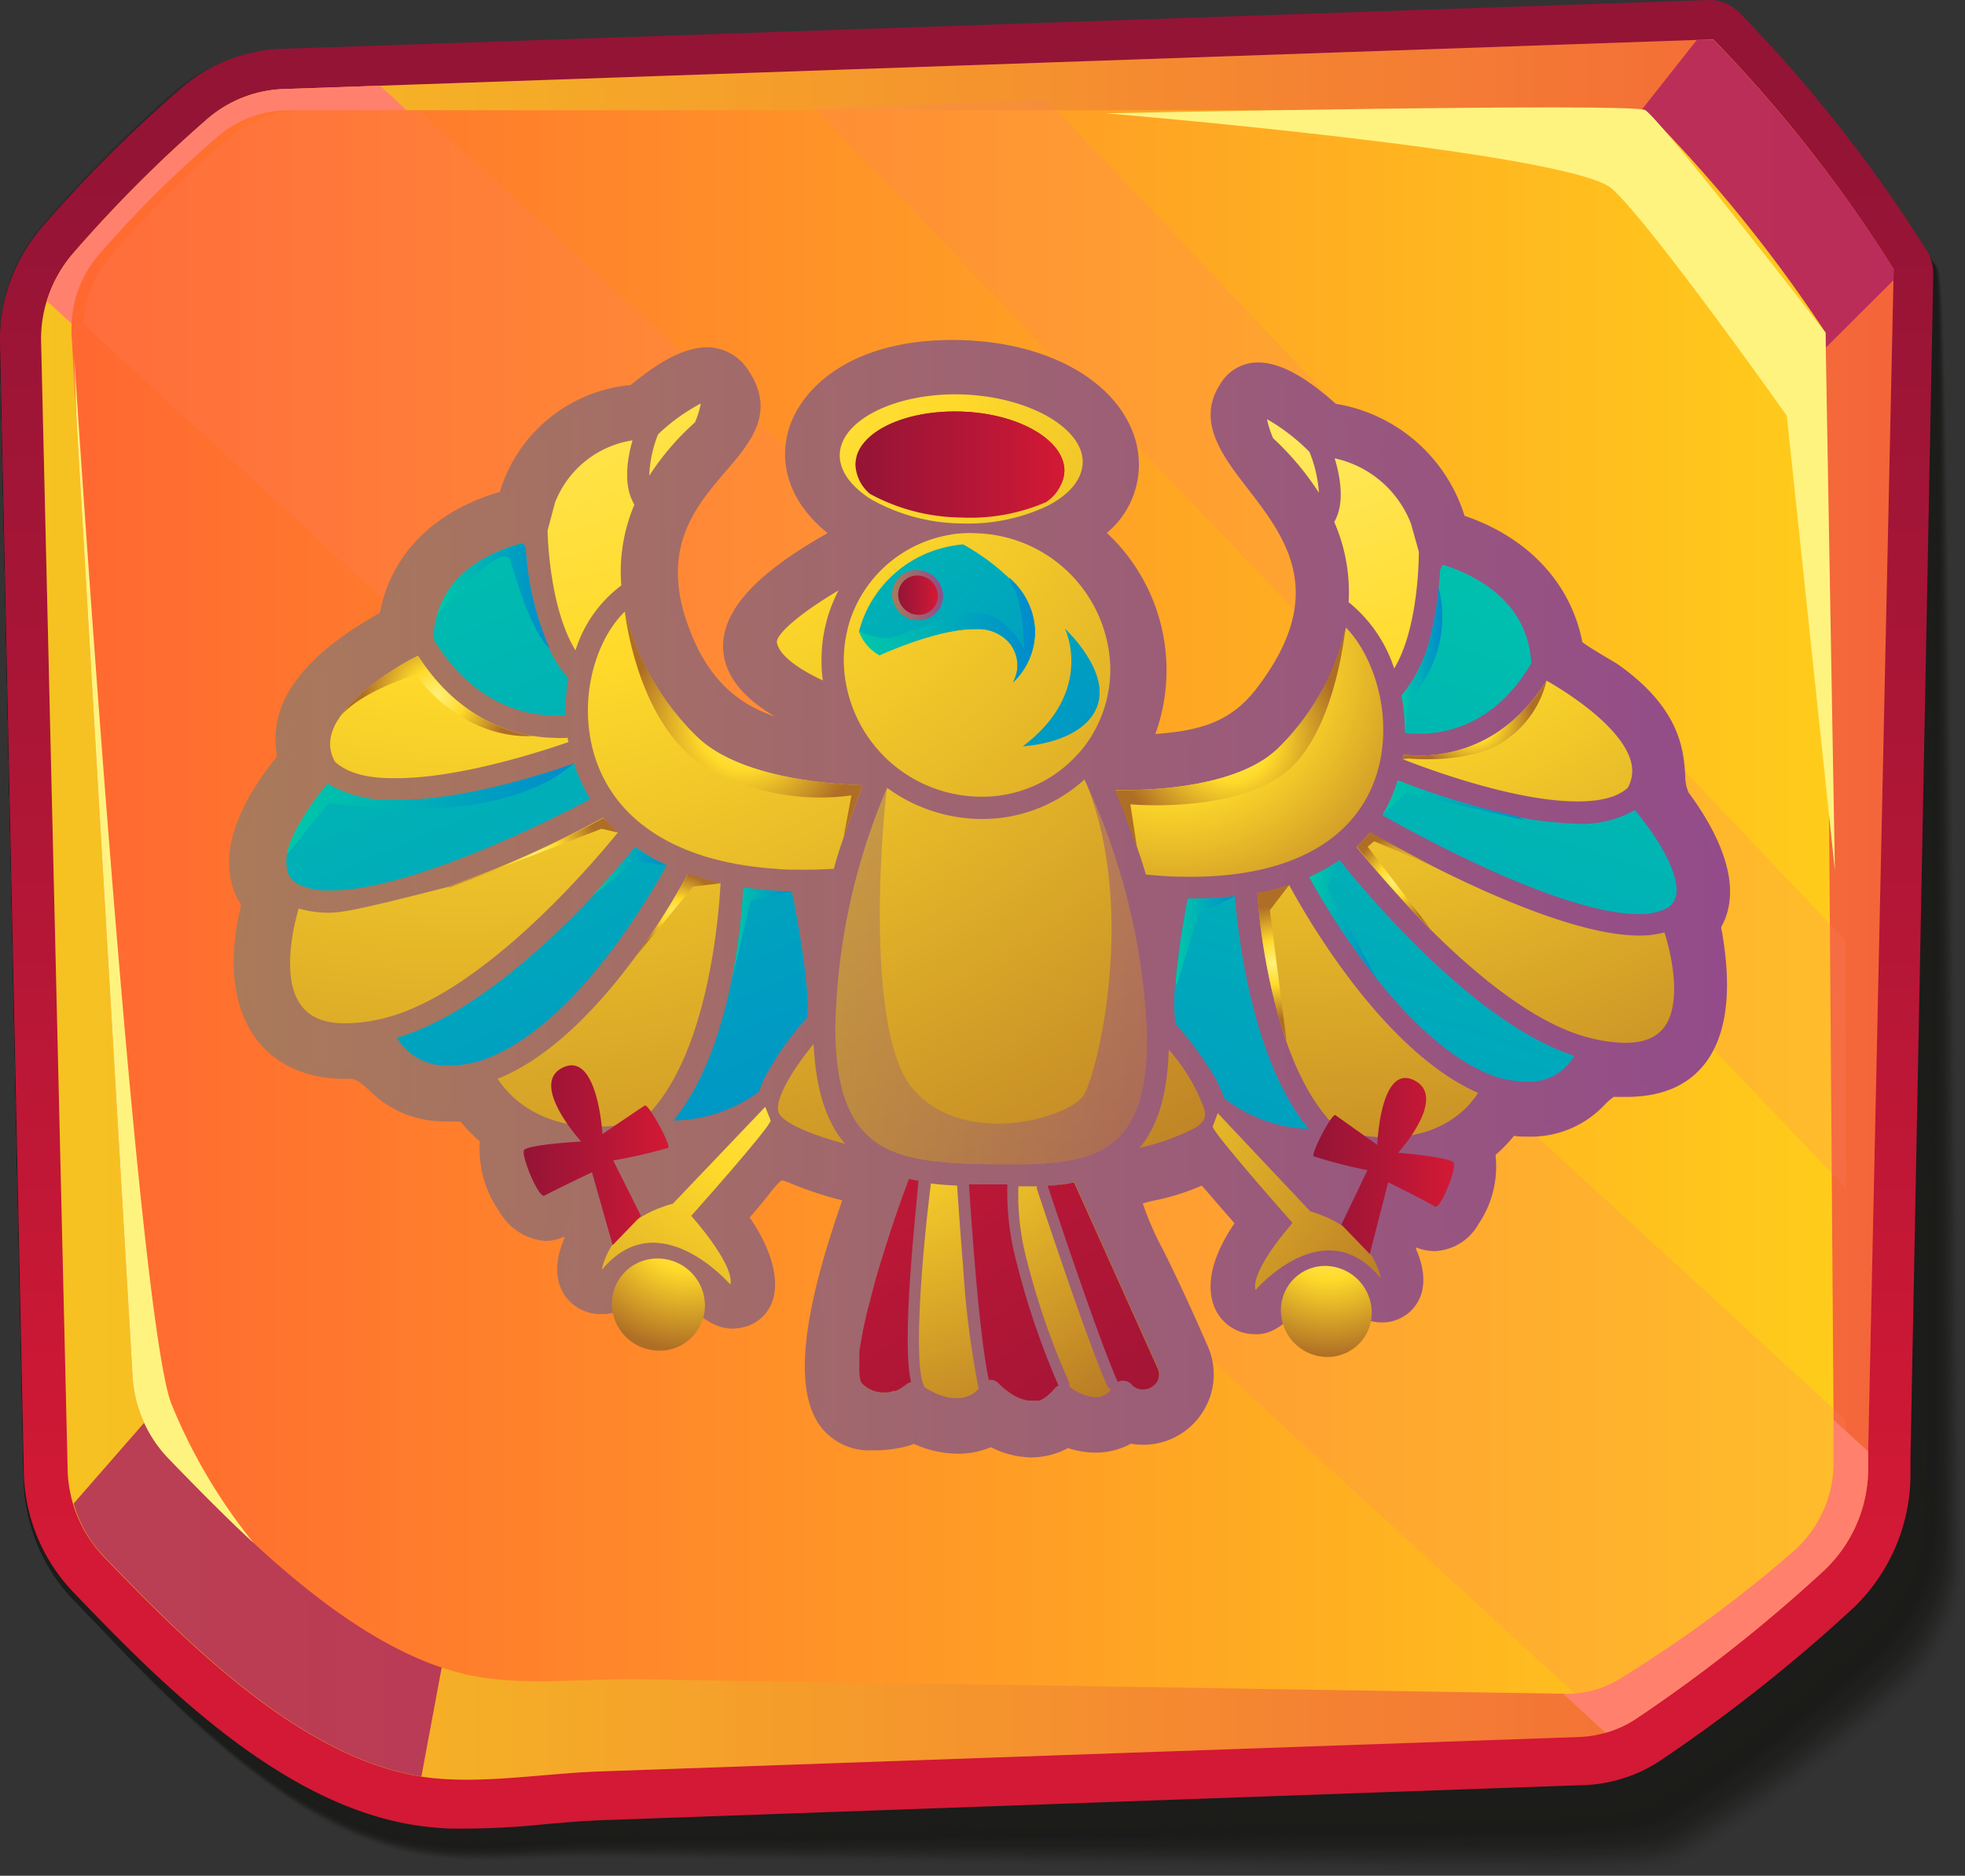 <svg xmlns="http://www.w3.org/2000/svg" xmlns:xlink="http://www.w3.org/1999/xlink" viewBox="0 0 180.18 172.01"><rect x="0" y="0" width="180.18" height="172.01" fill="#333333" stroke="none"/><defs><style>.cls-1{isolation:isolate;}.cls-10,.cls-11,.cls-12,.cls-13,.cls-14,.cls-15,.cls-16,.cls-17,.cls-18,.cls-19,.cls-2,.cls-20,.cls-21,.cls-22,.cls-23,.cls-24,.cls-25,.cls-26,.cls-27,.cls-28,.cls-29,.cls-3,.cls-30,.cls-31,.cls-32,.cls-33,.cls-34,.cls-35,.cls-4,.cls-5,.cls-6,.cls-7,.cls-8,.cls-9{fill:#1d1d1b;}.cls-10,.cls-109,.cls-11,.cls-12,.cls-13,.cls-14,.cls-15,.cls-16,.cls-17,.cls-18,.cls-19,.cls-2,.cls-20,.cls-21,.cls-22,.cls-23,.cls-24,.cls-25,.cls-26,.cls-27,.cls-28,.cls-29,.cls-3,.cls-30,.cls-31,.cls-32,.cls-33,.cls-34,.cls-35,.cls-38,.cls-4,.cls-40,.cls-44,.cls-45,.cls-5,.cls-6,.cls-7,.cls-8,.cls-83,.cls-9,.cls-92{mix-blend-mode:multiply;}.cls-2{opacity:0;}.cls-3{opacity:0.02;}.cls-4{opacity:0.03;}.cls-5{opacity:0.05;}.cls-6{opacity:0.06;}.cls-7{opacity:0.08;}.cls-8{opacity:0.09;}.cls-9{opacity:0.11;}.cls-10{opacity:0.12;}.cls-11{opacity:0.14;}.cls-12{opacity:0.15;}.cls-13{opacity:0.17;}.cls-14{opacity:0.18;}.cls-15{opacity:0.2;}.cls-16{opacity:0.21;}.cls-17{opacity:0.23;}.cls-18{opacity:0.24;}.cls-19{opacity:0.26;}.cls-20{opacity:0.27;}.cls-21{opacity:0.29;}.cls-22{opacity:0.3;}.cls-23{opacity:0.32;}.cls-24{opacity:0.33;}.cls-25{opacity:0.35;}.cls-26{opacity:0.36;}.cls-27{opacity:0.38;}.cls-28{opacity:0.39;}.cls-29{opacity:0.41;}.cls-30{opacity:0.42;}.cls-31{opacity:0.44;}.cls-32{opacity:0.45;}.cls-33{opacity:0.47;}.cls-34{opacity:0.48;}.cls-35,.cls-92{opacity:0.5;}.cls-36{fill:url(#linear-gradient);}.cls-37{fill:url(#Безымянный_градиент_2);}.cls-38{opacity:0.1;fill:url(#Безымянный_градиент_365);}.cls-39,.cls-43{fill:#ff816d;}.cls-100,.cls-101,.cls-102,.cls-103,.cls-104,.cls-105,.cls-106,.cls-107,.cls-108,.cls-39,.cls-43,.cls-80,.cls-93,.cls-94,.cls-95,.cls-96,.cls-97,.cls-98,.cls-99{mix-blend-mode:screen;}.cls-40{fill:#ab1e60;opacity:0.8;}.cls-41{fill:url(#linear-gradient-2);}.cls-42{fill:#fff380;}.cls-43{opacity:0.2;}.cls-44{fill:url(#Безымянный_градиент_365-2);}.cls-45{fill:url(#Безымянный_градиент_365-3);}.cls-46{fill:url(#Безымянный_градиент_84);}.cls-47{fill:url(#Безымянный_градиент_84-2);}.cls-48{fill:url(#Безымянный_градиент_84-3);}.cls-49{fill:url(#Безымянный_градиент_84-4);}.cls-50{fill:url(#Безымянный_градиент_84-5);}.cls-51{fill:url(#Безымянный_градиент_84-6);}.cls-52{fill:url(#Безымянный_градиент_84-7);}.cls-53{fill:url(#Безымянный_градиент_168);}.cls-54{fill:url(#Безымянный_градиент_84-8);}.cls-55{fill:url(#Безымянный_градиент_168-2);}.cls-56{fill:url(#Безымянный_градиент_84-9);}.cls-57{fill:url(#Безымянный_градиент_168-3);}.cls-58{fill:url(#Безымянный_градиент_84-10);}.cls-59{fill:url(#Безымянный_градиент_168-4);}.cls-60{fill:url(#Безымянный_градиент_84-11);}.cls-61{fill:url(#Безымянный_градиент_84-12);}.cls-62{fill:url(#Безымянный_градиент_84-13);}.cls-63{fill:url(#Безымянный_градиент_84-14);}.cls-64{fill:url(#Безымянный_градиент_84-15);}.cls-65{fill:url(#Безымянный_градиент_168-5);}.cls-66{fill:url(#Безымянный_градиент_84-16);}.cls-67{fill:url(#Безымянный_градиент_168-6);}.cls-68{fill:url(#Безымянный_градиент_84-17);}.cls-69{fill:url(#Безымянный_градиент_168-7);}.cls-70{fill:url(#Безымянный_градиент_84-18);}.cls-71{fill:url(#Безымянный_градиент_168-8);}.cls-72{fill:url(#Безымянный_градиент_84-19);}.cls-73{fill:url(#Безымянный_градиент_84-20);}.cls-74{fill:url(#Безымянный_градиент_84-21);}.cls-75{fill:url(#Безымянный_градиент_84-22);}.cls-76{fill:url(#Безымянный_градиент_84-23);}.cls-77{fill:url(#Безымянный_градиент_84-24);}.cls-78{fill:url(#Безымянный_градиент_84-25);}.cls-79{fill:url(#linear-gradient-3);}.cls-80{fill:url(#linear-gradient-4);}.cls-81{fill:url(#Безымянный_градиент_168-9);}.cls-82{fill:url(#Безымянный_градиент_168-10);}.cls-83{fill:url(#Безымянный_градиент_365-4);}.cls-84{fill:url(#linear-gradient-5);}.cls-85{fill:url(#Безымянный_градиент_84-26);}.cls-86{fill:url(#linear-gradient-6);}.cls-87{fill:url(#Безымянный_градиент_84-27);}.cls-88{fill:url(#linear-gradient-7);}.cls-89{fill:url(#Безымянный_градиент_4);}.cls-90{fill:url(#Безымянный_градиент_4-2);}.cls-91{fill:url(#Безымянный_градиент_4-3);}.cls-92{fill:url(#Безымянный_градиент_365-5);}.cls-93{fill:url(#Безымянный_градиент_168-11);}.cls-94{fill:url(#Безымянный_градиент_84-28);}.cls-95{fill:url(#Безымянный_градиент_168-12);}.cls-96{fill:url(#Безымянный_градиент_84-29);}.cls-97{fill:url(#Безымянный_градиент_168-13);}.cls-98{fill:url(#Безымянный_градиент_84-30);}.cls-99{fill:url(#Безымянный_градиент_168-14);}.cls-100{fill:url(#Безымянный_градиент_168-15);}.cls-101{fill:url(#Безымянный_градиент_84-31);}.cls-102{fill:url(#Безымянный_градиент_168-16);}.cls-103{fill:url(#Безымянный_градиент_84-32);}.cls-104{fill:url(#Безымянный_градиент_168-17);}.cls-105{fill:url(#Безымянный_градиент_84-33);}.cls-106{fill:url(#Безымянный_градиент_168-18);}.cls-107{fill:url(#Безымянный_градиент_84-34);}.cls-108{fill:url(#Безымянный_градиент_84-35);}.cls-109{fill:url(#Безымянный_градиент_168-19);}</style><linearGradient id="linear-gradient" x1="88.63" y1="14.51" x2="88.63" y2="141.93" gradientUnits="userSpaceOnUse"><stop offset="0" stop-color="#941436"/><stop offset="0.5" stop-color="#b11636"/><stop offset="1" stop-color="#d31935"/></linearGradient><linearGradient id="Безымянный_градиент_2" x1="3.77" y1="83.41" x2="173.64" y2="83.41" gradientUnits="userSpaceOnUse"><stop offset="0" stop-color="#ffcc1b"/><stop offset="1" stop-color="#ff6831"/></linearGradient><linearGradient id="Безымянный_градиент_365" x1="3.77" y1="83.41" x2="173.64" y2="83.41" gradientUnits="userSpaceOnUse"><stop offset="0" stop-color="#aa7a5a"/><stop offset="1" stop-color="#934c89"/></linearGradient><linearGradient id="linear-gradient-2" x1="6.54" y1="82.73" x2="168.15" y2="82.73" gradientUnits="userSpaceOnUse"><stop offset="0" stop-color="#ff6831"/><stop offset="1" stop-color="#ffcc1b"/></linearGradient><linearGradient id="Безымянный_градиент_365-2" x1="20.99" y1="82.41" x2="158.69" y2="82.41" xlink:href="#Безымянный_градиент_365"/><linearGradient id="Безымянный_градиент_365-3" x1="22.04" y1="82.4" x2="157.7" y2="82.4" xlink:href="#Безымянный_градиент_365"/><radialGradient id="Безымянный_градиент_84" cx="43.06" cy="12.62" r="129.25" gradientUnits="userSpaceOnUse"><stop offset="0" stop-color="#fff17b"/><stop offset="0.39" stop-color="#ffda2a"/><stop offset="1" stop-color="#af6e25"/></radialGradient><radialGradient id="Безымянный_градиент_84-2" cx="42.89" cy="12.5" r="129.28" xlink:href="#Безымянный_градиент_84"/><radialGradient id="Безымянный_градиент_84-3" cx="42.88" cy="12.29" r="128.78" xlink:href="#Безымянный_градиент_84"/><radialGradient id="Безымянный_градиент_84-4" cx="42.79" cy="12.59" r="129.33" xlink:href="#Безымянный_градиент_84"/><radialGradient id="Безымянный_градиент_84-5" cx="107.48" cy="60.82" r="30.44" xlink:href="#Безымянный_градиент_84"/><radialGradient id="Безымянный_градиент_84-6" cx="117.21" cy="24.2" r="102.99" xlink:href="#Безымянный_градиент_84"/><radialGradient id="Безымянный_градиент_84-7" cx="117.3" cy="24.48" r="101.9" xlink:href="#Безымянный_градиент_84"/><linearGradient id="Безымянный_градиент_168" x1="140.94" y1="41.76" x2="111.36" y2="134.73" gradientUnits="userSpaceOnUse"><stop offset="0.01" stop-color="#00c7a9"/><stop offset="0.52" stop-color="#00aaba"/><stop offset="1" stop-color="#008bcc"/></linearGradient><radialGradient id="Безымянный_градиент_84-8" cx="117.66" cy="24.83" r="101.63" xlink:href="#Безымянный_градиент_84"/><linearGradient id="Безымянный_градиент_168-2" x1="150.73" y1="45.43" x2="121.32" y2="137.85" xlink:href="#Безымянный_градиент_168"/><radialGradient id="Безымянный_градиент_84-9" cx="117.7" cy="23.38" r="103.53" xlink:href="#Безымянный_градиент_84"/><linearGradient id="Безымянный_градиент_168-3" x1="146.87" y1="42.54" x2="116.52" y2="137.93" xlink:href="#Безымянный_градиент_168"/><radialGradient id="Безымянный_градиент_84-10" cx="117.78" cy="23.74" r="102.82" xlink:href="#Безымянный_градиент_84"/><linearGradient id="Безымянный_градиент_168-4" x1="131.95" y1="37.94" x2="101.84" y2="132.58" xlink:href="#Безымянный_градиент_168"/><radialGradient id="Безымянный_градиент_84-11" cx="43.9" cy="12.83" r="128.75" xlink:href="#Безымянный_градиент_84"/><radialGradient id="Безымянный_градиент_84-12" cx="121.89" cy="112.9" r="11.49" xlink:href="#Безымянный_градиент_84"/><radialGradient id="Безымянный_градиент_84-13" cx="42.57" cy="10.85" r="131.29" xlink:href="#Безымянный_градиент_84"/><radialGradient id="Безымянный_градиент_84-14" cx="42.66" cy="12.33" r="127.43" xlink:href="#Безымянный_градиент_84"/><radialGradient id="Безымянный_градиент_84-15" cx="42.48" cy="11.79" r="128.58" xlink:href="#Безымянный_градиент_84"/><linearGradient id="Безымянный_градиент_168-5" x1="35.71" y1="34.98" x2="71.08" y2="118.12" xlink:href="#Безымянный_градиент_168"/><radialGradient id="Безымянный_градиент_84-16" cx="42.5" cy="10.99" r="129.64" xlink:href="#Безымянный_градиент_84"/><linearGradient id="Безымянный_градиент_168-6" x1="23.95" y1="38.39" x2="60.32" y2="123.88" xlink:href="#Безымянный_градиент_168"/><radialGradient id="Безымянный_градиент_84-17" cx="42.54" cy="12.31" r="127.8" xlink:href="#Безымянный_градиент_84"/><linearGradient id="Безымянный_градиент_168-7" x1="28.41" y1="39.46" x2="62.88" y2="120.48" xlink:href="#Безымянный_градиент_168"/><radialGradient id="Безымянный_градиент_84-18" cx="42.71" cy="11.57" r="129.6" xlink:href="#Безымянный_градиент_84"/><linearGradient id="Безымянный_градиент_168-8" x1="41.91" y1="32.96" x2="77.04" y2="115.52" xlink:href="#Безымянный_градиент_168"/><radialGradient id="Безымянный_градиент_84-19" cx="42.75" cy="11.12" r="130.72" xlink:href="#Безымянный_градиент_84"/><radialGradient id="Безымянный_градиент_84-20" cx="63.02" cy="111.92" r="11.87" xlink:href="#Безымянный_градиент_84"/><radialGradient id="Безымянный_градиент_84-21" cx="73.86" cy="84.24" r="56.07" xlink:href="#Безымянный_градиент_84"/><radialGradient id="Безымянный_градиент_84-22" cx="44.31" cy="11.49" r="129.82" xlink:href="#Безымянный_градиент_84"/><radialGradient id="Безымянный_градиент_84-23" cx="74.27" cy="84.11" r="55.81" xlink:href="#Безымянный_градиент_84"/><radialGradient id="Безымянный_градиент_84-24" cx="41.74" cy="11.31" r="131.2" xlink:href="#Безымянный_градиент_84"/><radialGradient id="Безымянный_градиент_84-25" cx="42.2" cy="11.57" r="130.9" xlink:href="#Безымянный_градиент_84"/><linearGradient id="linear-gradient-3" x1="78.44" y1="42.6" x2="97.6" y2="42.6" xlink:href="#linear-gradient"/><linearGradient id="linear-gradient-4" x1="78.52" y1="41.08" x2="97.6" y2="41.08" xlink:href="#linear-gradient"/><linearGradient id="Безымянный_градиент_168-9" x1="69.72" y1="36.85" x2="102.36" y2="75.33" xlink:href="#Безымянный_градиент_168"/><linearGradient id="Безымянный_градиент_168-10" x1="68.28" y1="30.63" x2="107.3" y2="76.64" xlink:href="#Безымянный_градиент_168"/><linearGradient id="Безымянный_градиент_365-4" x1="81.81" y1="54.58" x2="86.47" y2="54.58" xlink:href="#Безымянный_градиент_365"/><linearGradient id="linear-gradient-5" x1="82.31" y1="54.58" x2="85.96" y2="54.58" xlink:href="#linear-gradient"/><radialGradient id="Безымянный_градиент_84-26" cx="78.21" cy="85.99" r="63.54" xlink:href="#Безымянный_градиент_84"/><linearGradient id="linear-gradient-6" x1="120.42" y1="106.93" x2="133.35" y2="106.93" xlink:href="#linear-gradient"/><radialGradient id="Безымянный_градиент_84-27" cx="78.3" cy="85.35" r="63.47" xlink:href="#Безымянный_градиент_84"/><linearGradient id="linear-gradient-7" x1="48.01" y1="105.98" x2="61.3" y2="105.98" xlink:href="#linear-gradient"/><linearGradient id="Безымянный_градиент_4" x1="66.28" y1="94.93" x2="103.89" y2="150.41" gradientUnits="userSpaceOnUse"><stop offset="0" stop-color="#d31935"/><stop offset="0.5" stop-color="#b11636"/><stop offset="1" stop-color="#941436"/></linearGradient><linearGradient id="Безымянный_градиент_4-2" x1="72.97" y1="90.41" x2="110.64" y2="145.98" xlink:href="#Безымянный_градиент_4"/><linearGradient id="Безымянный_градиент_4-3" x1="79.3" y1="86.21" x2="116.93" y2="141.73" xlink:href="#Безымянный_градиент_4"/><linearGradient id="Безымянный_градиент_365-5" x1="76.6" y1="89.11" x2="105.16" y2="89.11" xlink:href="#Безымянный_градиент_365"/><linearGradient id="Безымянный_градиент_168-11" x1="40.06" y1="54.64" x2="50.4" y2="54.64" xlink:href="#Безымянный_градиент_168"/><radialGradient id="Безымянный_градиент_84-28" cx="40.04" cy="63.83" r="6.76" xlink:href="#Безымянный_градиент_84"/><linearGradient id="Безымянный_градиент_168-12" x1="26.28" y1="74.24" x2="52.62" y2="74.24" xlink:href="#Безымянный_градиент_168"/><radialGradient id="Безымянный_градиент_84-29" cx="48.91" cy="78.17" r="5.92" xlink:href="#Безымянный_градиент_84"/><linearGradient id="Безымянный_градиент_168-13" x1="54.34" y1="79.91" x2="61.14" y2="79.91" xlink:href="#Безымянный_градиент_168"/><radialGradient id="Безымянный_градиент_84-30" cx="62.18" cy="83.93" r="3.83" xlink:href="#Безымянный_градиент_84"/><linearGradient id="Безымянный_градиент_168-14" x1="67.11" y1="85.48" x2="72.57" y2="85.48" xlink:href="#Безымянный_градиент_168"/><linearGradient id="Безымянный_градиент_168-15" x1="107.78" y1="86.27" x2="113.28" y2="86.27" xlink:href="#Безымянный_градиент_168"/><radialGradient id="Безымянный_градиент_84-31" cx="116.74" cy="88.31" r="5.17" xlink:href="#Безымянный_градиент_84"/><linearGradient id="Безымянный_градиент_168-16" x1="120.07" y1="84.28" x2="126.22" y2="84.28" xlink:href="#Безымянный_градиент_168"/><radialGradient id="Безымянный_градиент_84-32" cx="127.9" cy="80.75" r="3.99" xlink:href="#Безымянный_градиент_84"/><linearGradient id="Безымянный_градиент_168-17" x1="126.79" y1="73.39" x2="139.8" y2="73.39" xlink:href="#Безымянный_градиент_168"/><radialGradient id="Безымянный_градиент_84-33" cx="135.22" cy="66.02" r="5.31" xlink:href="#Безымянный_градиент_84"/><linearGradient id="Безымянный_градиент_168-18" x1="128.52" y1="60.54" x2="132.21" y2="60.54" xlink:href="#Безымянный_градиент_168"/><radialGradient id="Безымянный_градиент_84-34" cx="68.2" cy="66.45" r="10.66" xlink:href="#Безымянный_градиент_84"/><radialGradient id="Безымянный_градиент_84-35" cx="112.81" cy="67.65" r="10.33" xlink:href="#Безымянный_градиент_84"/><linearGradient id="Безымянный_градиент_168-19" x1="78.72" y1="57.78" x2="94.88" y2="57.78" xlink:href="#Безымянный_градиент_168"/></defs><g class="cls-1"><g id="Слой_2" data-name="Слой 2"><g id="Layer1"><path class="cls-2" d="M6.44,146.19a18,18,0,0,1-4.31-11.54L0,31.15A15.66,15.66,0,0,1,3.72,20.72a120.36,120.36,0,0,1,12-12.21c4.64-4.1,8.51-3.59,17.54-3.87C165.06.28,156.82.08,158.69,1.89a143.26,143.26,0,0,1,18.76,22.3c.91,1.33.88-6.26,2.72,118.62A16.89,16.89,0,0,1,175,155.69,140.58,140.58,0,0,1,156.37,170c-4.87,3.12-.74,2.17-101.46.58C39.72,170.28,32.1,175.4,6.44,146.19Z"/><path class="cls-3" d="M6.45,146.2a17.9,17.9,0,0,1-4.32-11.53L0,31.18A15.64,15.64,0,0,1,3.73,20.74a119.41,119.41,0,0,1,12-12.21c4.65-4.12,8.52-3.6,17.56-3.88C165.1.28,156.85.09,158.72,1.89a143.83,143.83,0,0,1,18.71,22.28c.91,1.34.88-6.22,2.59,118.43a16.92,16.92,0,0,1-5.17,12.86,139.38,139.38,0,0,1-18.6,14.25c-4.87,3.12-.72,2.17-101.33.73C39.73,170.22,32.1,175.34,6.45,146.2Z"/><path class="cls-4" d="M6.45,146.22A18,18,0,0,1,2.13,134.7L0,31.21A15.69,15.69,0,0,1,3.73,20.76a120.75,120.75,0,0,1,12-12.22c4.66-4.12,8.54-3.61,17.59-3.88C165.13.28,156.88.09,158.74,1.89A141.9,141.9,0,0,1,177.4,24.16c.91,1.33.88-6.2,2.47,118.23a16.93,16.93,0,0,1-5.18,12.84,140.43,140.43,0,0,1-18.56,14.24c-4.86,3.12-.69,2.16-101.21.89C39.73,170.15,32.11,175.28,6.45,146.22Z"/><path class="cls-5" d="M6.46,146.23a17.86,17.86,0,0,1-4.33-11.51L0,31.24A15.67,15.67,0,0,1,3.74,20.78a121,121,0,0,1,12-12.23c4.66-4.12,8.54-3.61,17.6-3.89C165.16.28,156.91.09,158.77,1.89a142.47,142.47,0,0,1,18.61,22.25c.9,1.33.88-6.17,2.34,118.05A16.93,16.93,0,0,1,174.54,155,140.44,140.44,0,0,1,156,169.24c-4.84,3.11-.66,2.15-101.07,1C39.73,170.09,32.12,175.22,6.46,146.23Z"/><path class="cls-6" d="M6.46,146.24a17.86,17.86,0,0,1-4.33-11.49L0,31.27A15.65,15.65,0,0,1,3.74,20.81,122.51,122.51,0,0,1,15.81,8.56C20.48,4.44,24.37,5,33.44,4.67,165.2.28,156.94.09,158.79,1.89a141.93,141.93,0,0,1,18.56,22.23c.9,1.33.89-6.13,2.21,117.86a16.92,16.92,0,0,1-5.17,12.79A141.41,141.41,0,0,1,155.88,169c-4.83,3.11-.64,2.15-100.95,1.18C39.74,170,32.13,175.16,6.46,146.24Z"/><path class="cls-7" d="M6.47,146.25a17.69,17.69,0,0,1-4.33-11.47L0,31.3A15.69,15.69,0,0,1,3.75,20.83,122.7,122.7,0,0,1,15.83,8.57C20.51,4.45,24.4,5,33.48,4.68,165.23.28,157,.09,158.82,1.89A141.49,141.49,0,0,1,177.33,24.1c.9,1.34.89-6.1,2.08,117.67a16.88,16.88,0,0,1-5.18,12.77,139.73,139.73,0,0,1-18.48,14.22c-4.82,3.11-.6,2.15-100.81,1.33C39.74,170,32.14,175.1,6.47,146.25Z"/><path class="cls-8" d="M6.47,146.26A17.7,17.7,0,0,1,2.14,134.8L0,31.34A15.74,15.74,0,0,1,3.75,20.85,124.09,124.09,0,0,1,15.85,8.58C20.54,4.46,24.44,5,33.52,4.68,165.27.28,157,.09,158.84,1.89A141,141,0,0,1,177.3,24.08c.9,1.34.9-6.07,2,117.48a16.92,16.92,0,0,1-5.18,12.75,141.57,141.57,0,0,1-18.45,14.21c-4.81,3.11-.58,2.14-100.69,1.48C39.74,169.9,32.15,175,6.47,146.26Z"/><path class="cls-9" d="M6.48,146.27a17.58,17.58,0,0,1-4.34-11.44L0,31.37a15.72,15.72,0,0,1,3.76-10.5A124.38,124.38,0,0,1,15.88,8.59C20.57,4.46,24.47,5,33.57,4.69,165.3.28,157,.09,158.87,1.89a140.68,140.68,0,0,1,18.41,22.18c.89,1.33.9-6.05,1.83,117.29a16.92,16.92,0,0,1-5.18,12.72,141.58,141.58,0,0,1-18.43,14.21c-4.79,3.1-.55,2.13-100.55,1.63C39.75,169.83,32.16,175,6.48,146.27Z"/><path class="cls-10" d="M6.48,146.28a17.56,17.56,0,0,1-4.34-11.43L0,31.4A15.72,15.72,0,0,1,3.76,20.9,121.48,121.48,0,0,1,15.9,8.61C20.59,4.47,24.5,5,33.61,4.7,165.33.29,157.06.09,158.9,1.89a140.64,140.64,0,0,1,18.35,22.16c.9,1.33.91-6,1.71,117.1a17,17,0,0,1-5.18,12.7,141,141,0,0,1-18.4,14.2c-4.79,3.1-.52,2.13-100.43,1.78C39.75,169.77,32.17,174.92,6.48,146.28Z"/><path class="cls-11" d="M6.48,146.3a17.6,17.6,0,0,1-4.34-11.42L0,31.43A15.72,15.72,0,0,1,3.77,20.92,122.73,122.73,0,0,1,15.92,8.62C20.62,4.48,24.54,5,33.66,4.71,165.37.29,157.09.1,158.92,1.89A140.16,140.16,0,0,1,177.23,24c.89,1.34.91-6,1.57,116.91a16.89,16.89,0,0,1-5.18,12.68,140.86,140.86,0,0,1-18.37,14.19c-4.77,3.1-.49,2.13-100.29,1.93C39.75,169.7,32.18,174.86,6.48,146.3Z"/><path class="cls-12" d="M6.49,146.31a17.54,17.54,0,0,1-4.35-11.4L0,31.46A15.76,15.76,0,0,1,3.78,20.94,122,122,0,0,1,16,8.63C20.65,4.49,24.57,5,33.7,4.71,165.4.29,157.12.1,159,1.89A139.66,139.66,0,0,1,177.2,24c.89,1.34.92-6,1.45,116.73a16.93,16.93,0,0,1-5.18,12.65,140.5,140.5,0,0,1-18.34,14.18c-4.76,3.1-.47,2.12-100.17,2.08C39.76,169.64,32.19,174.81,6.49,146.31Z"/><path class="cls-13" d="M6.49,146.32a17.43,17.43,0,0,1-4.34-11.39L0,31.49A15.78,15.78,0,0,1,3.78,21,124.4,124.4,0,0,1,16,8.64C20.68,4.5,24.61,5,33.74,4.72,165.44.29,157.15.1,159,1.89A139.36,139.36,0,0,1,177.18,24c.89,1.33.92-5.92,1.32,116.53a17,17,0,0,1-5.18,12.63A142.46,142.46,0,0,1,155,167.34c-4.75,3.09-.44,2.11-100,2.22C39.76,169.58,32.19,174.75,6.49,146.32Z"/><path class="cls-14" d="M6.5,146.33A17.35,17.35,0,0,1,2.15,135L0,31.52A15.72,15.72,0,0,1,3.79,21,123.63,123.63,0,0,1,16,8.65C20.71,4.5,24.64,5,33.79,4.73,165.47.29,157.18.1,159,1.89A139.86,139.86,0,0,1,177.15,24c.89,1.33.93-5.89,1.2,116.34a16.92,16.92,0,0,1-5.19,12.61,140.73,140.73,0,0,1-18.28,14.17c-4.74,3.09-.41,2.11-99.91,2.38C39.76,169.51,32.2,174.69,6.5,146.33Z"/><path class="cls-15" d="M6.5,146.34A17.36,17.36,0,0,1,2.15,135L0,31.55A15.77,15.77,0,0,1,3.79,21,125.1,125.1,0,0,1,16,8.66C20.74,4.51,24.67,5,33.83,4.74,165.5.29,157.21.1,159,1.89A138.93,138.93,0,0,1,177.13,24c.88,1.34.93-5.86,1.06,116.16A16.91,16.91,0,0,1,173,152.7a142.63,142.63,0,0,1-18.25,14.16C150,170,154.37,169,55,169.39,39.77,169.45,32.21,174.63,6.5,146.34Z"/><path class="cls-16" d="M6.51,146.35A17.24,17.24,0,0,1,2.15,135L0,31.58A15.75,15.75,0,0,1,3.8,21,124.12,124.12,0,0,1,16,8.68C20.77,4.52,24.71,5,33.88,4.74,165.54.29,157.24.1,159.05,1.89a138.88,138.88,0,0,1,18,22.05c.88,1.34.94-5.82.94,116a16.92,16.92,0,0,1-5.18,12.56,141.67,141.67,0,0,1-18.23,14.15c-4.71,3.09-.35,2.1-99.65,2.68C39.77,169.38,32.22,174.57,6.51,146.35Z"/><path class="cls-17" d="M6.51,146.36A17.24,17.24,0,0,1,2.15,135L0,31.61A15.8,15.8,0,0,1,3.8,21.05,124.42,124.42,0,0,1,16.06,8.69C20.8,4.53,24.74,5,33.92,4.75,165.57.29,157.27.1,159.07,1.89a138.13,138.13,0,0,1,18,22c.88,1.33.94-5.8.81,115.77a16.92,16.92,0,0,1-5.19,12.54,141.9,141.9,0,0,1-18.19,14.14c-4.71,3.09-.33,2.1-99.52,2.83C39.77,169.32,32.23,174.51,6.51,146.36Z"/><path class="cls-18" d="M6.52,146.38a17.22,17.22,0,0,1-4.37-11.32L0,31.64A15.79,15.79,0,0,1,3.81,21.08,122.7,122.7,0,0,1,16.09,8.7C20.83,4.54,24.78,5.05,34,4.76,165.61.29,157.3.11,159.1,1.89a138.08,138.08,0,0,1,18,22c.88,1.33.95-5.77.69,115.59A16.92,16.92,0,0,1,172.55,152a141.91,141.91,0,0,1-18.17,14.14c-4.69,3.07-.3,2.09-99.39,3C39.78,169.26,32.24,174.45,6.52,146.38Z"/><path class="cls-19" d="M6.52,146.39a17.16,17.16,0,0,1-4.36-11.3L0,31.67A15.79,15.79,0,0,1,3.82,21.1,124,124,0,0,1,16.11,8.71c4.75-4.16,8.7-3.65,17.9-4C165.64.29,157.33.11,159.12,1.89a137.6,137.6,0,0,1,17.91,22c.87,1.34.95-5.73.55,115.4a16.92,16.92,0,0,1-5.18,12.49,143,143,0,0,1-18.14,14.13C149.58,169,154,168,55,169,39.78,169.19,32.25,174.39,6.52,146.39Z"/><path class="cls-20" d="M6.52,146.4a17.09,17.09,0,0,1-4.36-11.29L0,31.7A15.8,15.8,0,0,1,3.82,21.12,125.33,125.33,0,0,1,16.13,8.72c4.76-4.17,8.71-3.66,17.92-4C165.67.29,157.36.11,159.15,1.89a137.11,137.11,0,0,1,17.85,22c.88,1.34,1-5.7.43,115.21a17,17,0,0,1-5.18,12.47,142.59,142.59,0,0,1-18.11,14.12c-4.68,3.07-.25,2.08-99.14,3.28C39.78,169.13,32.26,174.33,6.52,146.4Z"/><path class="cls-21" d="M6.53,146.41a17,17,0,0,1-4.37-11.27L0,31.73A15.75,15.75,0,0,1,3.83,21.15,123.58,123.58,0,0,1,16.16,8.73c4.76-4.17,8.72-3.66,17.94-3.95C165.71.29,157.39.11,159.18,1.89a137.29,137.29,0,0,1,17.8,22c.87,1.33,1-5.68.3,115a16.92,16.92,0,0,1-5.19,12.45A141.52,141.52,0,0,1,154,165.43c-4.66,3.07-.22,2.08-99,3.43C39.79,169.06,32.27,174.27,6.53,146.41Z"/><path class="cls-22" d="M6.53,146.42a17,17,0,0,1-4.37-11.25L0,31.76A15.8,15.8,0,0,1,3.83,21.17,123.78,123.78,0,0,1,16.18,8.75c4.77-4.18,8.73-3.67,18-4C165.74.29,157.42.11,159.2,1.89a136.21,136.21,0,0,1,17.75,22c.87,1.33,1-5.65.18,114.83a17,17,0,0,1-5.19,12.42,143.76,143.76,0,0,1-18.05,14.11c-4.65,3.06-.2,2.07-98.88,3.57C39.79,169,32.28,174.22,6.53,146.42Z"/><path class="cls-23" d="M6.54,146.43a17,17,0,0,1-4.38-11.24L0,31.8A15.79,15.79,0,0,1,3.84,21.19,126.13,126.13,0,0,1,16.2,8.76c4.78-4.18,8.75-3.67,18-4,131.59-4.5,123.26-4.68,125-2.9a136.32,136.32,0,0,1,17.7,21.93c.87,1.33,1-5.61,0,114.64a16.92,16.92,0,0,1-5.18,12.4,143.49,143.49,0,0,1-18,14.1C149.13,168,153.6,167,55,168.69,39.79,168.94,32.28,174.16,6.54,146.43Z"/><path class="cls-24" d="M6.54,146.45a17,17,0,0,1-4.38-11.23L0,31.83A15.88,15.88,0,0,1,3.84,21.21,125.44,125.44,0,0,1,16.23,8.77C21,4.59,25,5.1,34.23,4.8,165.81.29,157.47.11,159.25,1.89A135.78,135.78,0,0,1,176.9,23.8c.87,1.34,1-5.58-.08,114.45a16.92,16.92,0,0,1-5.19,12.38,143,143,0,0,1-18,14.09c-4.63,3.06-.14,2.06-98.62,3.88C39.8,168.87,32.29,174.1,6.54,146.45Z"/><path class="cls-25" d="M6.55,146.46a16.81,16.81,0,0,1-4.38-11.22L0,31.86A15.82,15.82,0,0,1,3.85,21.24,124.68,124.68,0,0,1,16.25,8.78c4.79-4.19,8.77-3.68,18-4C165.85.29,157.5.11,159.28,1.89a135.53,135.53,0,0,1,17.6,21.9c.86,1.33,1-5.56-.21,114.26a17,17,0,0,1-5.19,12.35,142.75,142.75,0,0,1-18,14.08c-4.61,3.06-.11,2.06-98.48,4C39.8,168.81,32.3,174,6.55,146.46Z"/><path class="cls-26" d="M6.55,146.47a16.81,16.81,0,0,1-4.38-11.2L0,31.89A15.87,15.87,0,0,1,3.85,21.26,126.05,126.05,0,0,1,16.27,8.79c4.8-4.19,8.78-3.68,18.05-4C165.88.29,157.53.12,159.3,1.9a134,134,0,0,1,17.55,21.87c.86,1.33,1-5.52-.33,114.07a17,17,0,0,1-5.19,12.33,145.06,145.06,0,0,1-17.94,14.08c-4.6,3.05-.08,2.05-98.36,4.17C39.8,168.74,32.31,174,6.55,146.47Z"/><path class="cls-27" d="M6.56,146.48A16.72,16.72,0,0,1,2.17,135.3L0,31.92A15.83,15.83,0,0,1,3.86,21.28,125.27,125.27,0,0,1,16.3,8.8c4.8-4.19,8.78-3.68,18.06-4C165.91.29,157.56.12,159.33,1.9a134.48,134.48,0,0,1,17.5,21.85c.86,1.33,1-5.49-.47,113.88a16.92,16.92,0,0,1-5.18,12.31A143.85,143.85,0,0,1,153.26,164c-4.59,3.05,0,2-98.22,4.32C39.81,168.68,32.32,173.92,6.56,146.48Z"/><path class="cls-28" d="M6.56,146.49a16.67,16.67,0,0,1-4.39-11.17L0,32A15.84,15.84,0,0,1,3.87,21.3,125.47,125.47,0,0,1,16.32,8.81c4.81-4.19,8.8-3.68,18.09-4C166,.29,157.59.12,159.35,1.9A133.52,133.52,0,0,1,176.8,23.73c.86,1.34,1-5.46-.59,113.7A16.92,16.92,0,0,1,171,149.71a144.32,144.32,0,0,1-17.88,14.06c-4.58,3,0,2-98.1,4.48C39.81,168.62,32.33,173.86,6.56,146.49Z"/><path class="cls-29" d="M6.56,146.5a16.67,16.67,0,0,1-4.39-11.15L0,32A15.87,15.87,0,0,1,3.87,21.33,125.77,125.77,0,0,1,16.34,8.83c4.81-4.2,8.81-3.69,18.11-4C166,.29,157.62.12,159.38,1.9a134,134,0,0,1,17.4,21.81c.85,1.34,1-5.42-.72,113.51a17,17,0,0,1-5.19,12.26A144.69,144.69,0,0,1,153,163.53c-4.57,3.05,0,2-98,4.63C39.81,168.55,32.34,173.8,6.56,146.5Z"/><path class="cls-30" d="M6.57,146.51a16.56,16.56,0,0,1-4.39-11.14L0,32A15.87,15.87,0,0,1,3.88,21.35,126,126,0,0,1,16.36,8.84c4.82-4.21,8.83-3.69,18.14-4C166,.29,157.65.12,159.4,1.9a132.63,132.63,0,0,1,17.35,21.8c.86,1.33,1-5.4-.84,113.31a17,17,0,0,1-5.19,12.24,143.75,143.75,0,0,1-17.83,14.05c-4.55,3,0,2-97.84,4.77C39.82,168.49,32.35,173.74,6.57,146.51Z"/><path class="cls-31" d="M6.57,146.53A16.57,16.57,0,0,1,2.18,135.4L0,32A15.92,15.92,0,0,1,3.88,21.37,127.46,127.46,0,0,1,16.39,8.85c4.82-4.21,8.83-3.7,18.15-4C166.05.29,157.68.12,159.43,1.9a132.73,132.73,0,0,1,17.3,21.78c.85,1.33,1-5.37-1,113.12a16.94,16.94,0,0,1-5.2,12.22,145,145,0,0,1-17.79,14c-4.55,3,0,2-97.71,4.92C39.82,168.42,32.36,173.68,6.57,146.53Z"/><path class="cls-32" d="M6.58,146.54a16.48,16.48,0,0,1-4.4-11.11L0,32.07A15.9,15.9,0,0,1,3.89,21.39,126.57,126.57,0,0,1,16.41,8.86c4.83-4.21,8.84-3.7,18.17-4C166.08.3,157.71.12,159.46,1.9A132.67,132.67,0,0,1,176.7,23.66c.85,1.34,1-5.33-1.1,112.94a16.93,16.93,0,0,1-5.19,12.19,144,144,0,0,1-17.77,14c-4.53,3,.09,2-97.58,5.07C39.82,168.36,32.37,173.62,6.58,146.54Z"/><path class="cls-33" d="M6.58,146.55a16.44,16.44,0,0,1-4.4-11.1L0,32.1A15.9,15.9,0,0,1,3.89,21.42,127,127,0,0,1,16.43,8.87c4.84-4.21,8.86-3.7,18.2-4C166.12.3,157.74.12,159.48,1.9a132.3,132.3,0,0,1,17.2,21.74c.85,1.34,1-5.3-1.23,112.75a17,17,0,0,1-5.19,12.17,146.05,146.05,0,0,1-17.74,14c-4.52,3,.11,2-97.45,5.23C39.83,168.3,32.37,173.57,6.58,146.55Z"/><path class="cls-34" d="M6.59,146.56a16.38,16.38,0,0,1-4.41-11.08L0,32.13A15.87,15.87,0,0,1,3.9,21.44,126.2,126.2,0,0,1,16.46,8.88c4.84-4.21,8.86-3.7,18.21-4C166.15.3,157.77.13,159.51,1.9a131.37,131.37,0,0,1,17.14,21.73c.85,1.33,1-5.28-1.35,112.55a17,17,0,0,1-5.2,12.15,144.23,144.23,0,0,1-17.71,14c-4.51,3,.14,2-97.32,5.37C39.83,168.23,32.38,173.51,6.59,146.56Z"/><path class="cls-35" d="M6.59,146.57A16.4,16.4,0,0,1,2.18,135.5L0,32.16a15.92,15.92,0,0,1,3.91-10.7A125.24,125.24,0,0,1,16.48,8.9c4.85-4.22,8.88-3.71,18.24-4C166.19.3,157.8.13,159.53,1.9a131.41,131.41,0,0,1,17.1,21.71c.84,1.33,1-5.25-1.48,112.37A17,17,0,0,1,170,148.1a146.36,146.36,0,0,1-17.68,14c-4.5,3,.17,2-97.19,5.52C39.83,168.17,32.39,173.45,6.59,146.57Z"/><path class="cls-36" d="M41.77,167.69c-1.09,0-2.09-.1-3.05-.22-13-1.66-24.55-13.71-32.13-21.6A16.4,16.4,0,0,1,2.18,134.8L0,31.46a15.6,15.6,0,0,1,.7-4.95,16.22,16.22,0,0,1,3.21-5.75A125.24,125.24,0,0,1,16.48,8.2a15,15,0,0,1,9.31-3.72h0l8.93-.3C36,4.14,156.62,0,156.91,0a4,4,0,0,1,2.62,1.2,131.41,131.41,0,0,1,17.1,21.71,4.09,4.09,0,0,1,.64,2.23l-2.09,108.45,0,1.69A17,17,0,0,1,170,147.4a146.36,146.36,0,0,1-17.68,14,13.38,13.38,0,0,1-3.83,1.78,13,13,0,0,1-3.29.52l-6.51.23-34.7,1.24-9.64.35-39.22,1.4c-1.58.06-3.24.2-5,.35A74,74,0,0,1,41.77,167.69Z"/><path class="cls-37" d="M173.64,24.68,171.3,133.11l0,1.68a12.87,12.87,0,0,1-4,9.19,142,142,0,0,1-17.24,13.61,9.89,9.89,0,0,1-2.84,1.31,10,10,0,0,1-2.43.39l-41.13,1.44-48.73,1.72c-5,.17-10.75,1.18-15.73.55-11.31-1.45-22.12-12.38-29.78-20.34A12,12,0,0,1,6.2,134.6L3.77,31.33a11.73,11.73,0,0,1,.52-3.73,12.14,12.14,0,0,1,2.42-4.37A123.57,123.57,0,0,1,18.91,11a11.29,11.29,0,0,1,7-2.83l8.94-.31L157.1,3.61A126.72,126.72,0,0,1,173.64,24.68Z"/><path class="cls-38" d="M173.64,24.68,171.3,133.11l0,1.68a12.87,12.87,0,0,1-4,9.19,142,142,0,0,1-17.24,13.61,9.89,9.89,0,0,1-2.84,1.31,10,10,0,0,1-2.43.39l-41.13,1.44-48.73,1.72c-5,.17-10.75,1.18-15.73.55-11.31-1.45-22.12-12.38-29.78-20.34A12,12,0,0,1,6.2,134.6L3.77,31.33a11.73,11.73,0,0,1,.52-3.73,12.14,12.14,0,0,1,2.42-4.37A123.57,123.57,0,0,1,18.91,11a11.29,11.29,0,0,1,7-2.83l8.94-.31L157.1,3.61A126.72,126.72,0,0,1,173.64,24.68Z"/><path class="cls-39" d="M171.3,133.11l0,1.68a12.87,12.87,0,0,1-4,9.19,142,142,0,0,1-17.24,13.61,9.89,9.89,0,0,1-2.84,1.31l-3.85-3.54L6.56,29.67,4.29,27.6a12.14,12.14,0,0,1,2.42-4.37A123.57,123.57,0,0,1,18.91,11a11.29,11.29,0,0,1,7-2.83l8.94-.31,2.44,2.24L168.13,130.2Z"/><path class="cls-40" d="M173.64,24.68v1l-9.9,9.86-18-19.4L155.6,3.65l1.5,0A126.72,126.72,0,0,1,173.64,24.68Z"/><path class="cls-40" d="M41,150.24l-2.36,12.67c-11.1-1.75-21.65-12.43-29.18-20.25a11.41,11.41,0,0,1-2.71-4.78l9.85-11.28Z"/><path class="cls-41" d="M167.39,30.5l.21,28.93.53,70.77,0,3.56a10.93,10.93,0,0,1-3.55,8.39A120.33,120.33,0,0,1,148.45,154a9.13,9.13,0,0,1-5,1.32h-.09l-39-.62L58.47,154c-4.72-.08-10,.58-14.7-.24-7.21-1.26-14.35-6.57-20.5-12.25-2.87-2.66-5.53-5.39-7.89-7.83a11.86,11.86,0,0,1-3.23-7.56L7,38.26l-.43-7.43a11.22,11.22,0,0,1,0-1.16A10.27,10.27,0,0,1,9,23.43,103,103,0,0,1,20,12.5a9.91,9.91,0,0,1,6.49-2.39H150.84A133,133,0,0,1,167.39,30.5Z"/><path class="cls-42" d="M23.27,141.51c-2.87-2.66-5.53-5.39-7.89-7.83a11.86,11.86,0,0,1-3.23-7.56L7,38.26,6.8,32.63c.15,2.52,5.69,87.61,8.9,96.07A50.46,50.46,0,0,0,23.27,141.51Z"/><path class="cls-43" d="M169.26,130.23l0,3.56a10.93,10.93,0,0,1-3.55,8.4,119.76,119.76,0,0,1-16.14,11.88,9.07,9.07,0,0,1-5,1.32h-.09L7.66,29.71a10.27,10.27,0,0,1,2.48-6.24,102,102,0,0,1,11-10.93,9.92,9.92,0,0,1,6.48-2.39H38.4Z"/><polygon class="cls-43" points="74.81 9.96 169.28 108.98 169.22 86.23 95.99 9.18 74.81 9.96"/><path class="cls-42" d="M101.42,10.39s42.72,3.55,46.42,6.94,16,20.79,16,20.79l4.41,41.71-.86-49.33s-15.25-19.73-16.55-20.41S101.42,10.39,101.42,10.39Z"/><path class="cls-44" d="M94.57,133.65a8.36,8.36,0,0,1-3.71-.94,7.73,7.73,0,0,1-3.11.6,9.81,9.81,0,0,1-3.94-.9,7.81,7.81,0,0,1-1.51.4A11.29,11.29,0,0,1,80,133h0a5.6,5.6,0,0,1-4.83-2.28c-2.35-3.33-1.7-9.91,2.06-20.64a34.62,34.62,0,0,1-4.57-1.49,5.13,5.13,0,0,0-1-.36,8.83,8.83,0,0,0-1.19,1.35c-.43.53-1,1.22-1.73,2.07,2,2.89,2.78,5.73,2.08,7.7a3.7,3.7,0,0,1-2.85,2.4,3.84,3.84,0,0,1-.83.09c-1.65,0-3-1.2-4.27-2.24-1-.81-2-1.65-2.76-1.66-.2,0-.79,0-1.7,1.1a4.23,4.23,0,0,1-3.29,1.47,4,4,0,0,1-3.38-1.78c-.62-1-1.09-2.59,0-5.14a1.33,1.33,0,0,0,0-.19,4.07,4.07,0,0,1-1.76.4,5.35,5.35,0,0,1-4.18-2.68A10,10,0,0,1,44,104.67a14.73,14.73,0,0,1-1.79-1.83c-.46,0-.9,0-1.32,0a9.71,9.71,0,0,1-7.08-2.9c-.74-.66-1.18-1-1.64-1h-.49c-3.52,0-6.32-1.27-8.08-3.52-2.24-2.86-2.76-7.26-1.49-12.42-2.21-3.51-1.09-8.19,3.25-13.58,0-.09,0-.19,0-.3-.23-2-.86-7.16,9.47-12.91,1-5.34,4.94-9.34,11-11.1a13.85,13.85,0,0,1,12-9.8c1.91-1.57,4.62-3.53,7.14-3.46a4.53,4.53,0,0,1,3.72,2.22c2.46,3.78.12,6.51-2.15,9.16-2.62,3.06-5.6,6.53-3.86,12.87,1.7,5.71,4.59,8.33,8.39,9.62-3-1.77-4.6-3.81-4.75-6.08-.25-3.5,2.89-7,9.57-10.75-3.22-2.58-4.56-6-3.6-9.41,1.14-4,6-8.57,15.88-8.29,7.82.22,14,3.62,15.79,8.68a8.15,8.15,0,0,1-2.47,9,17.22,17.22,0,0,1,4.45,18.44C110.26,67,113,66.1,115.32,63c6.5-8.56,2.57-13.67-.9-18.18-2.33-3-4.75-6.18-2.54-9.58a4,4,0,0,1,3.6-2c1.93.06,4.17,1.26,7,3.79a14.88,14.88,0,0,1,11.81,10.27c5.86,2,9.76,6.21,10.8,11.58.44.36,1.71,1.11,2.28,1.45l.89.53c5.82,4.06,6.1,7.9,6.27,10.2a3.87,3.87,0,0,0,.3,1.61c3.68,5,4.72,9.27,3,12.33,0,.12,0,.27.07.45.38,2.36,1.39,8.63-1.79,12.36-1.61,1.89-4,2.82-7.21,2.78h0l-.93,0a4.86,4.86,0,0,0-.82.71,9.28,9.28,0,0,1-7.13,2.93c-.39,0-.79,0-1.19-.07a13.38,13.38,0,0,1-1.7,1.75,9.41,9.41,0,0,1-1.54,6.31,4.85,4.85,0,0,1-4,2.51,4.63,4.63,0,0,1-1.75-.34l0,.14c1.09,2.49.66,4.1.08,5a3.76,3.76,0,0,1-3.31,1.74,4.31,4.31,0,0,1-3.31-1.69c-.55-.59-.84-.87-1.39-.88-1.21,0-2.13.83-3.11,1.72s-2.14,2-3.68,1.93a4,4,0,0,1-3.62-2.17c-.62-1.21-1.17-3.8,1.7-8-1.25-1.43-2.21-2.55-3-3.46a21.11,21.11,0,0,1-4.41,1.38,8.05,8.05,0,0,0-1,.27,28.17,28.17,0,0,0,1.89,4.31c1,2,2.33,4.8,4,8.63a6.38,6.38,0,0,1-.4,6.18,6.45,6.45,0,0,1-5.49,3,6.7,6.7,0,0,1-1.09-.1,6.78,6.78,0,0,1-3.32.82,8.19,8.19,0,0,1-2.45-.42A7.13,7.13,0,0,1,94.57,133.65Z"/><path class="cls-45" d="M90.88,131.56c-3.5,1.79-7-.26-7.08-.26a6.49,6.49,0,0,1-1.67.5c-11,2.14-7.18-12.23-3.51-22.41-9.52-2.12-5.4-4.34-11.2,2.21,2.94,3.88,3.88,8.36.29,9.18s-6.33-7-10.12-2.36c-1.94,2.37-7.4.94-4.77-4.7-.59-2.07-.33-1.94-1.25-1.41-4.14,2.51-7.53-5.26-6.41-8a13.63,13.63,0,0,1-2.52-2.54c-7.4.79-8-3.89-10.56-3.85-8.65.11-11-6.8-8.87-15.09-2.88-4,.07-9.24,3.11-13,.57-.7-3-6.25,9.39-13,.85-5.75,5.27-9.45,10.86-10.92a13,13,0,0,1,11.59-9.66c3-2.55,7.18-5.31,9.55-1.69,4.46,6.84-9.62,9.09-6.15,21.74,2.5,8.41,7.63,10.51,13.4,11.3-.21-.44-.41-.88-.58-1.33-9.06-3.78-11.2-9.69,3.28-17.27-9.45-6-4.34-17.26,10.39-16.85,14.28.4,19.29,11.06,11.78,16.65a16.23,16.23,0,0,1,4.39,19.58c5.85-.25,9.12-1.13,11.9-4.78,11.52-15.17-8-20.71-3.39-27.82,2.23-3.43,6.42-.46,9.38,2.18A13.93,13.93,0,0,1,133.55,48.1c5.39,1.71,9.66,5.47,10.66,11.21.07.43,3.07,2.06,3.55,2.39,7.59,5.28,5,9.81,6.33,11.57,2.46,3.36,4.93,8.07,2.81,11.48-.24.36,4.2,15.75-8.83,14.83-1.56-.13-2.7,4.45-9.64,3.51a12.43,12.43,0,0,1-2.37,2.43c1,2.3-1.12,8.23-4.39,8.19-2.89,0-2-2.41-2.84.88,1.87,3.93-.25,5.69-2.18,5.67-2.49,0-2.61-2.55-4.7-2.57-3,0-4.35,3.68-6.8,3.65-2.82,0-5-3.35-.61-9.18-1.77-2-3.06-3.51-4-4.65-8.55,4.16-9.15-2.62-.69,16.23a5.46,5.46,0,0,1-6.26,7.59,6.14,6.14,0,0,1-5.68.36A6.63,6.63,0,0,1,90.88,131.56Z"/><path class="cls-46" d="M105.16,94.89c.13,11.47-5.26,12-14.11,11.87S76.7,106,76.6,94.46a58.55,58.55,0,0,1,4.75-22.21.08.08,0,0,0,0,0,14.77,14.77,0,0,0,8.41,2.85,13.89,13.89,0,0,0,9.68-3.62A60.27,60.27,0,0,1,105.16,94.89Z"/><path class="cls-47" d="M101.81,61.22a11.72,11.72,0,0,1-2.37,7.22,11.18,11.18,0,0,1-.78.9,11.78,11.78,0,0,1-8.91,3.72A12.64,12.64,0,0,1,77.37,60.68,11.66,11.66,0,0,1,77.65,58,10.5,10.5,0,0,1,78,56.72a11.69,11.69,0,0,1,9-7.66,8.23,8.23,0,0,1,1.4-.16,7.51,7.51,0,0,1,1.06,0A12.66,12.66,0,0,1,101.81,61.22Z"/><path class="cls-48" d="M75.45,62.4c-2.13-1-4-2.25-4.21-3.49-.1-.62,1.64-2.38,5.65-4.77a13.73,13.73,0,0,0-1.56,6.49A12.94,12.94,0,0,0,75.45,62.4Z"/><path class="cls-49" d="M99.28,42.34c0,1.62-1.27,3.09-3.36,4.11A16.9,16.9,0,0,1,88.21,48a17.15,17.15,0,0,1-8.43-2.27C78.05,44.6,77,43.22,77,41.76c0-3.19,5.08-5.75,11.12-5.59S99.25,39.16,99.28,42.34Z"/><path class="cls-50" d="M126.21,71.08c-2,6.16-8.24,9.48-17.69,9.32h0c-1.11,0-2.26-.09-3.45-.2-.14-.5-.38-1.3-.84-2.6s-1-2.87-1.94-5.14h.6c3.82,0,11-.53,14.4-3.91a22.42,22.42,0,0,0,6.13-11C126.11,60.32,127.83,66,126.21,71.08Z"/><path class="cls-51" d="M120.94,45.19a26.06,26.06,0,0,0-4.2-5,8.67,8.67,0,0,1-.56-1.75,18.36,18.36,0,0,1,3.89,3A12.11,12.11,0,0,1,120.94,45.19Z"/><path class="cls-52" d="M127.84,61.3a13,13,0,0,0-4.08-6l-.1-.06a16.08,16.08,0,0,0-1.32-7.38,2,2,0,0,0,.17-.32c.78-1.67.34-4-.13-5.51a9.7,9.7,0,0,1,7,6l.72,2.56C130.1,51.56,130,57.72,127.84,61.3Z"/><path class="cls-53" d="M140.41,60.83c-3.38,5.74-8,6.51-10.49,6.46-.44,0-.81-.05-1.09-.08a17.91,17.91,0,0,0-.31-3.42,13.22,13.22,0,0,0,2.7-5.68,28.41,28.41,0,0,0,.7-4.23c.06-.57.1-1.09.12-1.57l.2-.49.17,0C135.33,52.77,140.1,55.13,140.41,60.83Z"/><path class="cls-54" d="M149.26,72.24c-.95.88-2.62,1.3-4.95,1.25-5.84-.11-13.81-3.13-15.68-3.87,0-.14.05-.29.07-.43a10.11,10.11,0,0,0,1.25.09c2.82.06,8-.79,11.86-6.86,2.39,1.35,6.78,4.32,7.69,7.25A3.19,3.19,0,0,1,149.26,72.24Z"/><path class="cls-55" d="M153.71,82a1.74,1.74,0,0,1-1,1.35,5.64,5.64,0,0,1-2.66.47c-7.25-.13-20.73-7.61-23.3-9.07a13.91,13.91,0,0,0,1.39-3.15,68.67,68.67,0,0,0,10.91,3.29,29.9,29.9,0,0,0,5.25.63,9.79,9.79,0,0,0,5.6-1.23C151.49,76.15,154,79.78,153.71,82Z"/><path class="cls-56" d="M152.68,94.08c-.73,1.07-2,1.58-3.78,1.55a13.82,13.82,0,0,1-3-.42c-5-1.19-10.48-5.74-14.76-10h0a99,99,0,0,1-6.76-7.55,15.19,15.19,0,0,0,1.24-1.31c.73.42,2.91,1.65,5.76,3.09h0c5.47,2.76,13.43,6.26,18.7,6.35a9,9,0,0,0,2.54-.28C153.35,87.77,154.16,91.92,152.68,94.08Z"/><path class="cls-57" d="M144.35,96.82a4.77,4.77,0,0,1-4.47,2.38,10.42,10.42,0,0,1-2.7-.45c-4.07-1.41-7.92-5.21-11-9.06a69.72,69.72,0,0,1-6.15-9.26,17.57,17.57,0,0,0,2.8-1.56C125.32,82,135.22,93.86,144.35,96.82Z"/><path class="cls-58" d="M135.53,100.22c-.92,1.45-3.34,4.14-8.56,4.07a17.81,17.81,0,0,1-4.06-.54s0,0,0,0c-2.5-2.2-4.18-5.73-5.33-9.35v0a57.18,57.18,0,0,1-2.28-12.48,22.24,22.24,0,0,0,2.92-.74C119.85,84.2,126.89,96.43,135.53,100.22Z"/><path class="cls-59" d="M120,103.54a13.62,13.62,0,0,1-7.75-2.82,12,12,0,0,0-1.4-2.8,32.17,32.17,0,0,0-3.08-4.06,18.34,18.34,0,0,1,0-3.77,75.86,75.86,0,0,1,1.13-7.68h.32a34.66,34.66,0,0,0,4-.23C113.51,85.4,114.69,97.05,120,103.54Z"/><path class="cls-60" d="M110.36,102.74a2.74,2.74,0,0,1-1,.81,21.29,21.29,0,0,1-4.87,1.71c1.71-2,2.56-5,2.68-9a16.56,16.56,0,0,1,3.26,5.47A1.39,1.39,0,0,1,110.36,102.74Z"/><path class="cls-61" d="M121.67,124.44a4.29,4.29,0,0,1-4.22-4.22,4.06,4.06,0,0,1,4.11-4.13,4.3,4.3,0,0,1,4.22,4.22A4.06,4.06,0,0,1,121.67,124.44Z"/><path class="cls-62" d="M79.11,72l-.47,1.24c-.56,1.5-1,2.68-1.3,3.61-.5,1.42-.74,2.29-.88,2.82-1.21.07-2.37.1-3.49.08-.58,0-1.15,0-1.72-.07-8.72-.56-14.59-4.09-16.61-10-1.77-5.23-.11-10.93,2.65-13.59a24.5,24.5,0,0,0,6.51,11.4C67.55,71.2,75.44,71.88,79.11,72Z"/><path class="cls-63" d="M59.53,43.63a11.57,11.57,0,0,1,.81-3.8A17.53,17.53,0,0,1,64.26,37a8,8,0,0,1-.54,1.74A24.08,24.08,0,0,0,59.53,43.63Z"/><path class="cls-64" d="M52.77,59.64c-2.3-3.74-2.54-10-2.56-11l.69-2.57A9.11,9.11,0,0,1,58,40.38c-.44,1.53-.85,3.84,0,5.58a3.24,3.24,0,0,0,.17.32,15.73,15.73,0,0,0-1.2,7.41l-.11.08A11.87,11.87,0,0,0,52.77,59.64Z"/><path class="cls-65" d="M52.12,62.14a16.6,16.6,0,0,0-.25,3.46c-.28,0-.67,0-1.13,0-2.56,0-7.37-1-11-7a8.16,8.16,0,0,1,.33-2.17c1.17-4.2,5.19-5.92,7.79-6.61H48l.21.5a26.85,26.85,0,0,0,2.16,9.19,10.7,10.7,0,0,0,1.71,2.64Z"/><path class="cls-66" d="M52.12,68.05c-1.92.67-10.11,3.43-16.18,3.31h0c-2.44,0-4.19-.55-5.2-1.49a3.17,3.17,0,0,1-.31-2.65A4.78,4.78,0,0,1,31,66a9.59,9.59,0,0,1,1-1.31,24.25,24.25,0,0,1,6.33-4.55c3.35,5.17,7.54,6.86,10.56,7.35h0a13.62,13.62,0,0,0,1.88.17,9.58,9.58,0,0,0,1.28,0C52.06,67.76,52.1,67.91,52.12,68.05Z"/><path class="cls-67" d="M54.13,73.29c-2.62,1.39-16.46,8.5-24,8.37a6.23,6.23,0,0,1-2.82-.59,1.89,1.89,0,0,1-1-1.41,3.42,3.42,0,0,1,0-1.23c.43-2.18,2.45-5,3.76-6.53a11,11,0,0,0,5.9,1.49c6.27.12,14.31-2.51,16.68-3.35A14.82,14.82,0,0,0,54.13,73.29Z"/><path class="cls-68" d="M56.65,76.35c-2.42,3-12.93,15.31-22,17.15a14.41,14.41,0,0,1-3.09.34h0c-1.89,0-3.21-.59-4-1.72-1.62-2.26-.85-6.49-.17-8.8a10.23,10.23,0,0,0,2.67.38c1.07,0,2.24-.1,11.15-2.4l3.83-1.48c5-2,9.17-4.25,10.27-4.84A12.94,12.94,0,0,0,56.65,76.35Z"/><path class="cls-69" d="M61.14,79.35c-1.8,3.27-8.94,15.42-17.31,18a10.59,10.59,0,0,1-2.75.37h0a5.3,5.3,0,0,1-4.7-2.56c6.67-1.93,13.62-8.37,18-13,1.83-2,3.18-3.59,3.91-4.48A17.77,17.77,0,0,0,61.14,79.35Z"/><path class="cls-70" d="M66.07,81c-.16,3.1-1.21,16.58-7.36,21.88a19.41,19.41,0,0,1-4.17.44c-5.37-.08-7.93-2.89-8.91-4.39,5-2,9.45-6.86,12.63-11.19l0,0a67.78,67.78,0,0,0,4.78-7.56A25.15,25.15,0,0,0,66.07,81Z"/><path class="cls-71" d="M74,93.33a27.16,27.16,0,0,0-3.9,5.52,10.62,10.62,0,0,0-.5,1.26,13.39,13.39,0,0,1-7.85,2.64c2.93-3.56,4.53-8.76,5.4-13.23a58.18,58.18,0,0,0,1-8.15c.71.11,1.44.2,2.2.26s1.49.11,2.26.13C73.47,86.06,74.26,91.06,74,93.33Z"/><path class="cls-72" d="M77.49,104.9c-2.8-.76-5.33-1.73-6-2.7s.92-3.79,3.11-6.46C74.8,99.83,75.72,102.83,77.49,104.9Z"/><path class="cls-73" d="M60.4,123.86a4.35,4.35,0,0,1-4.3-4.27,4.17,4.17,0,0,1,4.25-4.18,4.34,4.34,0,0,1,4.29,4.27A4.15,4.15,0,0,1,60.4,123.86Z"/><path class="cls-74" d="M101.87,127.46a1.83,1.83,0,0,1-1.44.68,4.31,4.31,0,0,1-2.29-.93l-.07,0a1.11,1.11,0,0,0-.07-.51,69.32,69.32,0,0,1-3.81-11,23.3,23.3,0,0,1-.81-6.85v-.06c.6,0,1.16,0,1.7,0a1,1,0,0,0,0,.24c2.12,6.36,5.11,15.15,6.49,18.14A1.11,1.11,0,0,0,101.87,127.46Z"/><path class="cls-75" d="M82.64,114.72c-.42,4.91-.68,10.28,0,12.57a3.18,3.18,0,0,1-.49.26l-.13,0-.1,0a2.17,2.17,0,0,1-.52.14l-.11,0h-.11l-.25,0a2.78,2.78,0,0,1-1.81-.76.83.83,0,0,1-.24-.48,1.68,1.68,0,0,1-.06-.36,4.4,4.4,0,0,1,0-.64v-.26a3.25,3.25,0,0,1,0-.44.34.34,0,0,1,0-.1l0-.29c0-.11,0-.21,0-.33s.06-.52.11-.8.12-.64.18-1,.18-.87.28-1.33.16-.69.25-1,.18-.73.28-1.11c.17-.64.35-1.31.54-2,0-.11.07-.23.11-.35.09-.31.18-.61.28-.93s.19-.62.29-.94c0-.09.06-.19.1-.29.11-.38.24-.77.37-1.17.48-1.46,1-3,1.58-4.52C83.08,110.38,82.85,112.5,82.64,114.72Z"/><path class="cls-76" d="M89.74,127.36a2.59,2.59,0,0,1-1.34.78,1.86,1.86,0,0,1-.34.06l-.34,0a2.22,2.22,0,0,1-.45,0,3.25,3.25,0,0,1-.45-.08,6.34,6.34,0,0,1-1.55-.61l-.22-.12-.3-.19c0-.1-.07-.19-.1-.29-.53-1.37-.5-5.68,0-11.64.18-2.07.41-4.33.71-6.74.81.1,1.63.16,2.4.19.19,2.79.37,5.3.56,7.51A82.32,82.32,0,0,0,89.74,127.36Z"/><path class="cls-77" d="M96.28,127.78l-.31.28-.34.22-.14.07a1.09,1.09,0,0,1-.23.09.53.53,0,0,1-.16,0,.4.4,0,0,1-.15,0,.35.35,0,0,1-.14,0l-.29,0a2.15,2.15,0,0,1-.56-.07l-.21-.06-.28-.1-.34-.16a6.29,6.29,0,0,1-1.31-.94h0a.36.36,0,0,0,0-.11c-.32-1.1-.81-3.88-1.39-10.66-.18-2.13-.37-4.67-.57-7.68l1.52,0a24.57,24.57,0,0,0,.77,6.94c0,.15.06.29.1.45A72.13,72.13,0,0,0,96.28,127.78Z"/><path class="cls-78" d="M106.1,126.71a1.56,1.56,0,0,1-1.3.71,1.35,1.35,0,0,1-1-.41.39.39,0,0,1-.08-.1c-.4-.52-2-4.55-5.16-13.93-.45-1.35-.93-2.8-1.46-4.37.52,0,1-.13,1.43-.2l1.73,3.87,5.86,13A1.37,1.37,0,0,1,106.1,126.71Z"/><path class="cls-79" d="M97.6,43.14a3.69,3.69,0,0,1-1.69,2.91,17.49,17.49,0,0,1-7.71,1.41,17.89,17.89,0,0,1-8.43-2.17,3.71,3.71,0,0,1-1.33-2.65c0-2.84,4.26-5,9.55-4.9S97.57,40.3,97.6,43.14Z"/><path class="cls-80" d="M97.29,44.43a2.07,2.07,0,0,0,.08-.65c0-2.84-4.33-5.26-9.61-5.4-4.45-.12-8.19,1.42-9.24,3.6.57-2.52,4.6-4.37,9.47-4.24,5.27.14,9.58,2.55,9.61,5.39A2.83,2.83,0,0,1,97.29,44.43Z"/><path class="cls-81" d="M93.26,61.48a3.25,3.25,0,0,0-.73-2.55,3.78,3.78,0,0,0-3-1.24c-3.13-.07-7.67,1.85-8.88,2.4a4.13,4.13,0,0,1-1.88-2.2c.08-.3.17-.59.25-.83a10.72,10.72,0,0,1,8.29-7,8.89,8.89,0,0,1,1-.14A20.63,20.63,0,0,1,92.51,53a6.7,6.7,0,0,1,2.37,4.68,6.43,6.43,0,0,1-2,4.91A4.3,4.3,0,0,0,93.26,61.48Z"/><path class="cls-82" d="M97.65,57.65s2.81,5.75-3.86,10.79c0,0,5.39-.24,6.77-3.54S97.65,57.65,97.65,57.65Z"/><path class="cls-83" d="M84.16,56.88a2.4,2.4,0,0,1-2.35-2.35,2.23,2.23,0,0,1,2.31-2.25,2.42,2.42,0,0,1,2.35,2.35A2.24,2.24,0,0,1,84.16,56.88Z"/><path class="cls-84" d="M86,54.62a1.74,1.74,0,0,1-1.81,1.76,1.87,1.87,0,0,1-1.83-1.84,1.74,1.74,0,0,1,1.8-1.76A1.89,1.89,0,0,1,86,54.62Z"/><path class="cls-85" d="M111.2,103.31c-.07.49,7.32,8.84,7.32,8.84s-3.86,4.31-3.4,6.16c0,0,6.32-7.43,11.5-1.07,0,0-.72-4.46-6.48-6.16l-8.48-9Z"/><path class="cls-86" d="M125.39,107.31a48.15,48.15,0,0,1-4.94-1.27c-.26-.26,1.7-4,2-3.78s3.84,2.73,3.84,2.73.26-7.49,3.39-5.92-1.48,6.64-1.48,6.64,4.83.4,5.1.93-1.23,4.37-1.75,4-4.26-2.22-4.26-2.22L125.6,115,123,112.3Z"/><path class="cls-87" d="M70.66,102.75c.08.51-7.28,8.75-7.28,8.75s4,4.44,3.59,6.3c0,0-6.6-7.66-11.79-1.34,0,0,.64-4.5,6.52-6.08l8.47-8.88Z"/><path class="cls-88" d="M56.23,106.42a48.2,48.2,0,0,0,5.05-1.16c.26-.25-1.83-4.07-2.15-3.88S55.24,104,55.24,104s-.42-7.6-3.61-6.11,1.66,6.79,1.66,6.79-5,.28-5.25.81,1.36,4.47,1.9,4.15,4.34-2.14,4.34-2.14l1.9,6.68,2.59-2.68Z"/><path class="cls-89" d="M83.54,126.75a.82.82,0,0,0-.48.24l-.43.3a3.18,3.18,0,0,1-.49.26l-.13,0-.1,0a2.17,2.17,0,0,1-.52.14l-.11,0h-.11l-.25,0a2.78,2.78,0,0,1-1.81-.76.83.83,0,0,1-.24-.48,4.68,4.68,0,0,1-.07-1.26,3.25,3.25,0,0,1,0-.44.34.34,0,0,1,0-.1l0-.29c0-.11,0-.21,0-.33s.06-.52.11-.8.12-.64.18-1,.18-.86.28-1.33.16-.69.25-1,.18-.73.28-1.11c.17-.64.35-1.31.54-2,0-.11.07-.23.11-.35.09-.31.18-.61.28-.93s.19-.62.29-.94l.47-1.46c.48-1.46,1-3,1.58-4.52h0l.18-.47.87.16h0C83.8,112.88,82.7,123.23,83.54,126.75Z"/><path class="cls-90" d="M97.06,127.06a.88.88,0,0,0-.36.27,4.63,4.63,0,0,1-.42.45l-.31.28-.34.22-.14.07a1.09,1.09,0,0,1-.23.09.53.53,0,0,1-.16,0,.4.4,0,0,1-.15,0,.35.35,0,0,1-.14,0l-.29,0a2.15,2.15,0,0,1-.56-.07l-.21-.06-.28-.1-.34-.16a6.29,6.29,0,0,1-1.31-.94h0l-.17-.16a.38.38,0,0,0-.08-.09,1,1,0,0,0-.74-.32h0l-.16,0c-.76-3.42-1.42-11.83-1.82-17.93.32,0,.67,0,1,0l1.52,0h1a24.79,24.79,0,0,0,.84,7.14A72.4,72.4,0,0,0,97.06,127.06Z"/><path class="cls-91" d="M106.1,126.71a1.56,1.56,0,0,1-1.3.71,1.35,1.35,0,0,1-1-.41.39.39,0,0,1-.08-.1,1.13,1.13,0,0,0-.73-.3h-.1a.93.93,0,0,0-.39.12c-1.46-3.17-4.84-13.22-6.44-18,.37,0,.72,0,1-.09.52,0,1-.13,1.43-.2l7.59,16.92A1.37,1.37,0,0,1,106.1,126.71Z"/><path class="cls-92" d="M105.16,94.89c.13,11.47-5.26,12-14.11,11.87S76.7,106,76.6,94.46a58.55,58.55,0,0,1,4.75-22.21c-.23,1-2.37,22.3,2.44,27.7s14.32,2.49,15.58.49,5-17.29.08-29A60.27,60.27,0,0,1,105.16,94.89Z"/><path class="cls-93" d="M50.4,59.49l-.06-.05c-2.05-2.11-3.45-8.06-3.66-8.25-1.21-1.21-6.61,5.25-6.61,5.25v0c1.17-4.2,5.19-5.92,7.79-6.61H48l.21.5A26.85,26.85,0,0,0,50.4,59.49Z"/><path class="cls-94" d="M48.87,67.49c-.91.07-6.29.26-10.76-5.61,0,0-4.92,1.45-6.89,3.81l.76-1a24.25,24.25,0,0,1,6.33-4.55C41.66,65.31,45.85,67,48.87,67.49Z"/><path class="cls-95" d="M52.62,70c-7.22,6.3-22.46,3.63-22.46,3.63l-3.88,4.76c.43-2.18,2.45-5,3.76-6.53a11,11,0,0,0,5.9,1.49C42.21,73.51,50.25,70.88,52.62,70Z"/><path class="cls-96" d="M56.65,76.35,55.16,76l-14,5.41.07-.07,3.83-1.48c5-2,9.17-4.25,10.27-4.84Z"/><path class="cls-97" d="M61.14,79.35,58.3,79l-4,3.18c1.83-2,3.18-3.59,3.91-4.48A17.77,17.77,0,0,0,61.14,79.35Z"/><path class="cls-98" d="M66.07,81l-2.52.31-5.26,6.4a67.78,67.78,0,0,0,4.78-7.56Z"/><path class="cls-99" d="M72.57,81.76l-3.71.84-1.7,7,0-.08a58.18,58.18,0,0,0,1-8.15c.71.11,1.44.2,2.2.26S71.8,81.74,72.57,81.76Z"/><path class="cls-100" d="M113.28,82.18l-3.38,1.59-2,6.6-.09-.28a75.86,75.86,0,0,1,1.13-7.68h.32A34.66,34.66,0,0,0,113.28,82.18Z"/><path class="cls-101" d="M116.44,83.47l1.53,12-.4-1.09v0a57.18,57.18,0,0,1-2.28-12.48,22.24,22.24,0,0,0,2.92-.74Z"/><path class="cls-102" d="M126.22,89.69a69.72,69.72,0,0,1-6.15-9.26,17.57,17.57,0,0,0,2.8-1.56l-1.19,2.49Z"/><path class="cls-103" d="M125.41,77.65l5.75,7.53a99,99,0,0,1-6.76-7.55,15.19,15.19,0,0,0,1.24-1.31c.73.42,2.91,1.65,5.76,3.09L126,77.15Z"/><path class="cls-104" d="M139.8,75.22,128.9,72.7l-2.11,2a13.91,13.91,0,0,0,1.39-3.15,68.67,68.67,0,0,0,10.91,3.29Z"/><path class="cls-105" d="M141.81,62.42a9.12,9.12,0,0,1-3.48,5.25c-3.11,2.51-9.17,1.89-9.17,1.89l-.53.06c0-.14.05-.29.07-.43a10.11,10.11,0,0,0,1.25.09C132.77,69.34,138,68.49,141.81,62.42Z"/><path class="cls-106" d="M129.21,64.15l-.38,3.06a17.91,17.91,0,0,0-.31-3.42,13.22,13.22,0,0,0,2.7-5.68,28.41,28.41,0,0,0,.7-4.23,3.8,3.8,0,0,1,.11.53A10.93,10.93,0,0,1,129.21,64.15Z"/><path class="cls-107" d="M79.11,72l-.47,1.24c-.56,1.5-1,2.68-1.3,3.61l.73-3.91A21.16,21.16,0,0,1,64.79,70.4c-6.38-3.79-7.5-14.35-7.5-14.35a24.5,24.5,0,0,0,6.51,11.4C67.55,71.2,75.44,71.88,79.11,72Z"/><path class="cls-108" d="M123.37,57.56s-.93,10.14-5.89,13.58-13.83,2.62-13.83,2.62l.61,4-.08-.15c-.43-1.22-1-2.87-1.94-5.14h.6c3.82,0,11-.53,14.4-3.91A22.42,22.42,0,0,0,123.37,57.56Z"/><path class="cls-109" d="M93.26,61.48a3.25,3.25,0,0,0-.73-2.55,3.78,3.78,0,0,0-3-1.24c-3.13-.07-7.67,1.85-8.88,2.4a4.13,4.13,0,0,1-1.88-2.2,7.05,7.05,0,0,0,2.74.62c1.16-.07,5.76-2.68,8.39-2.3s4,3.31,4,3.31,0-4.15-1.1-5.84a1.29,1.29,0,0,1-.26-.7,6.7,6.7,0,0,1,2.37,4.68,6.43,6.43,0,0,1-2,4.91A4.3,4.3,0,0,0,93.26,61.48Z"/></g></g></g></svg>